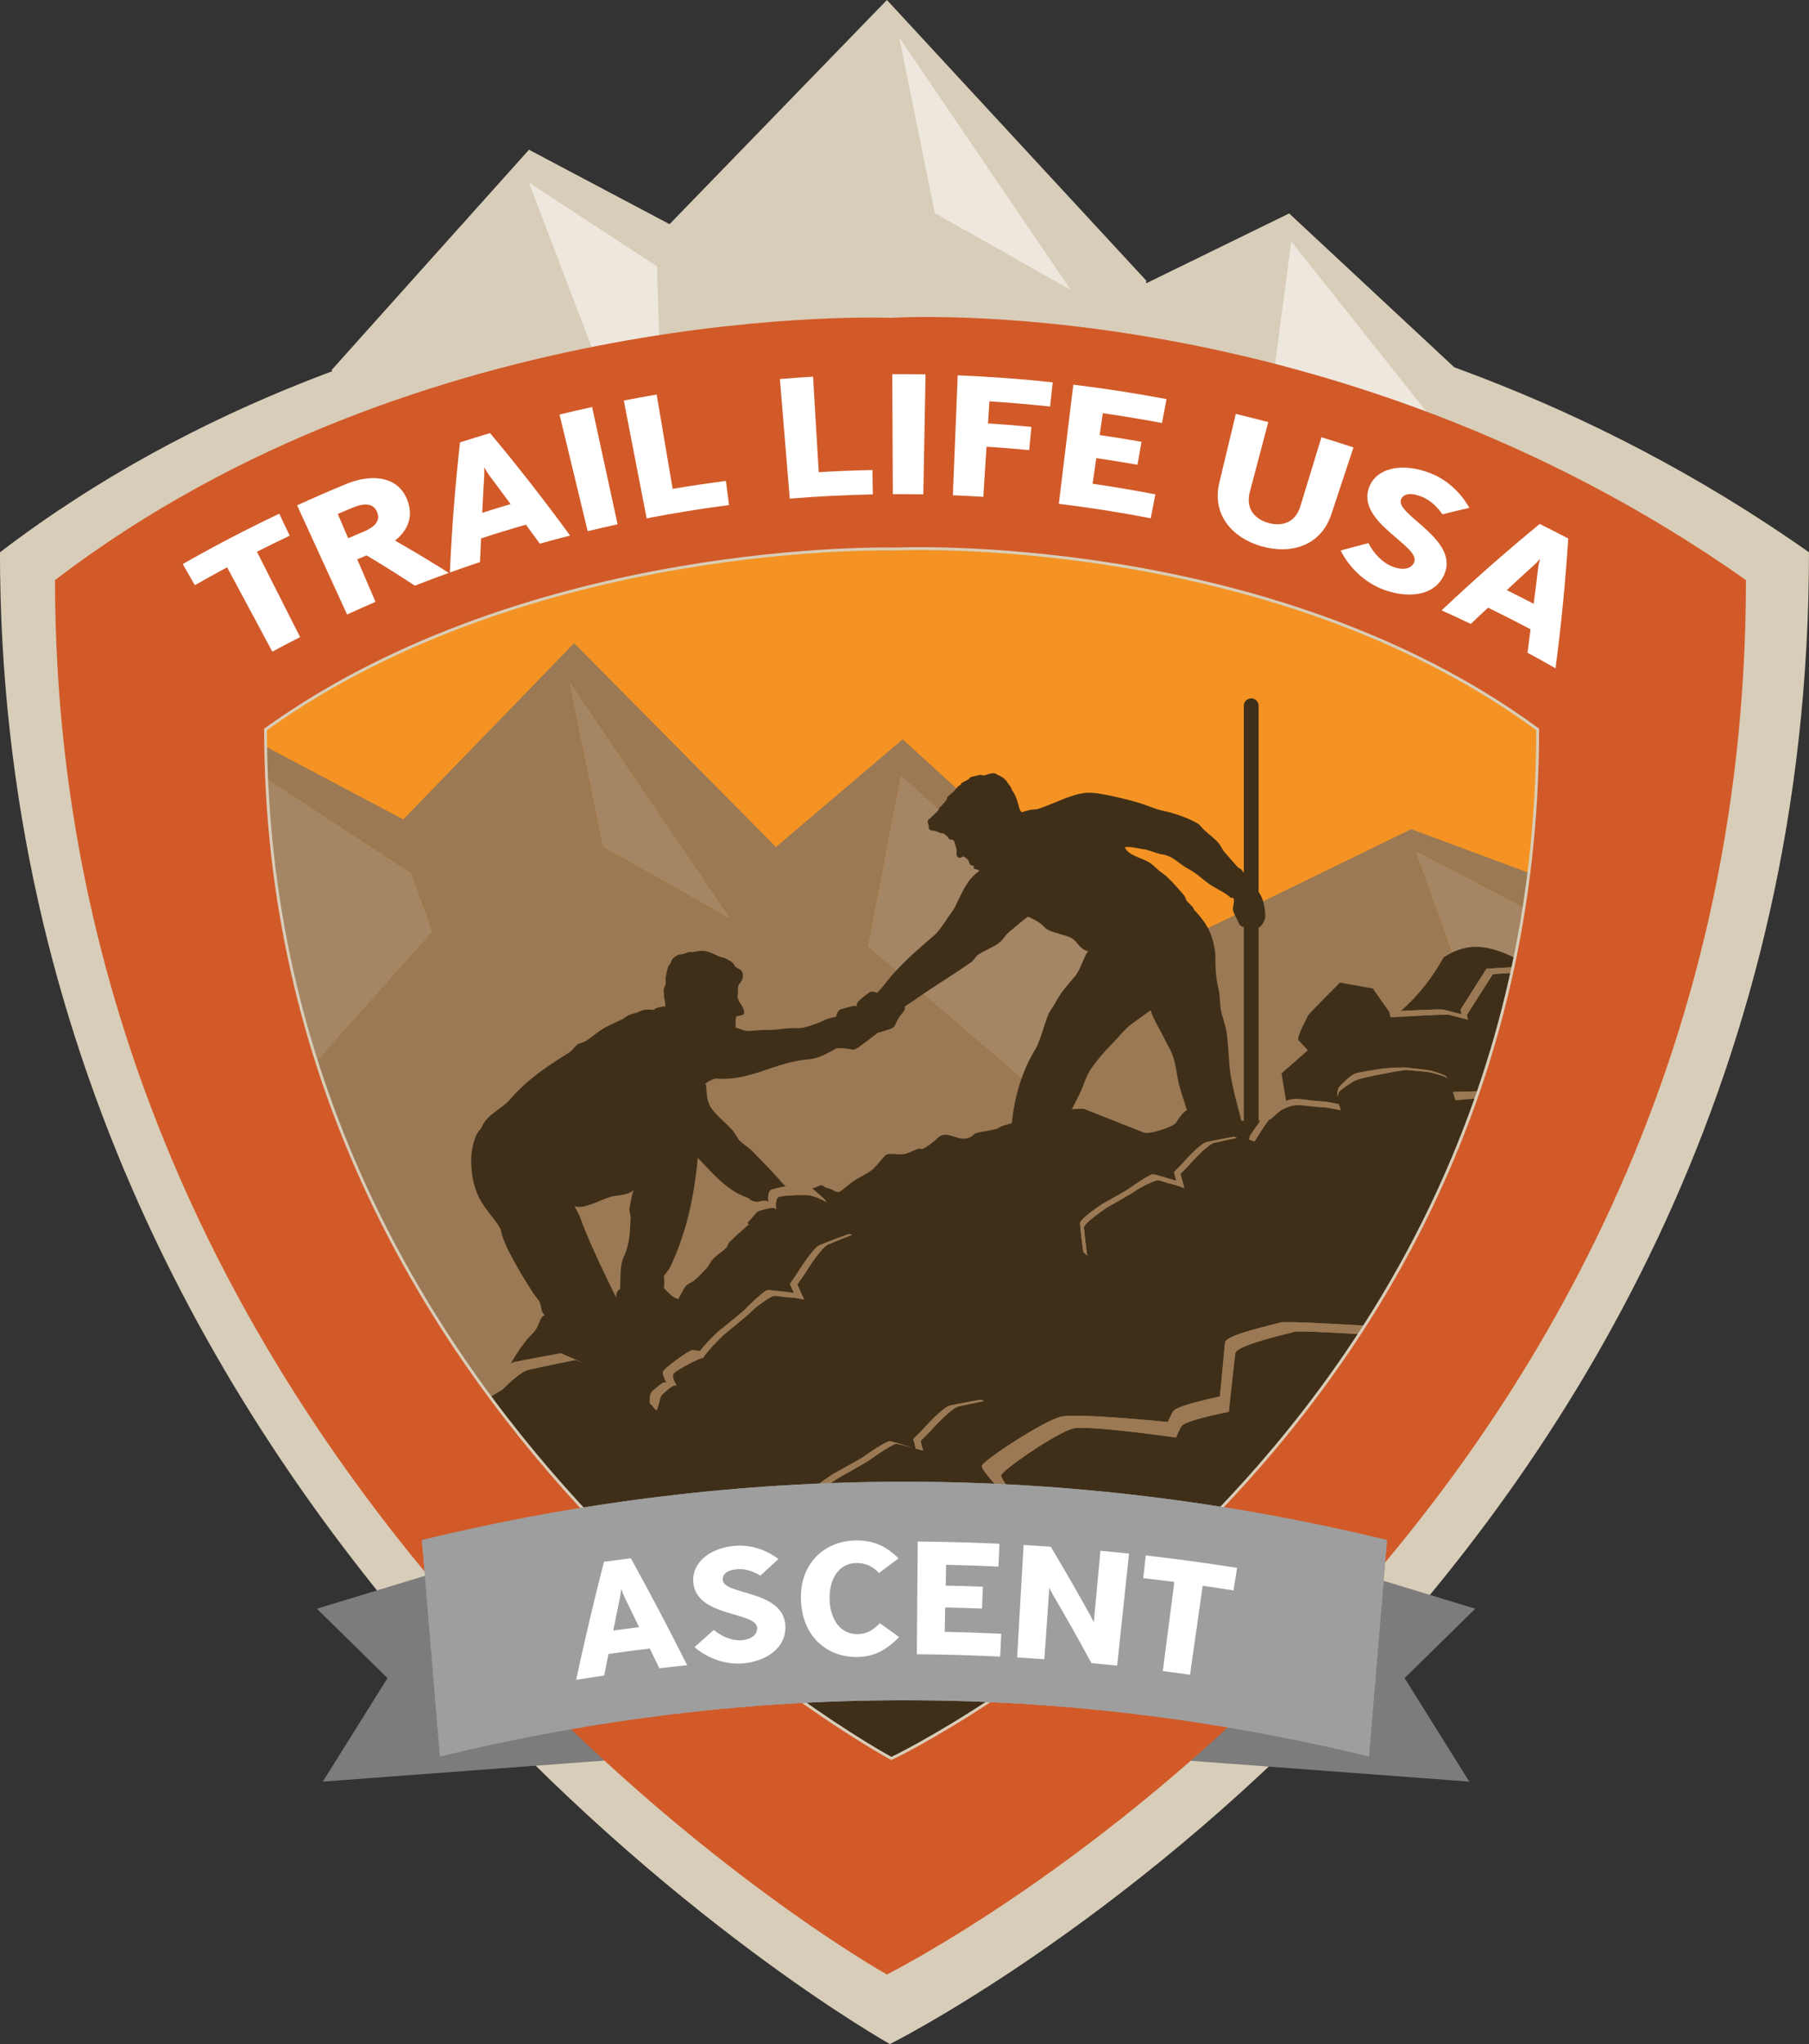 <?xml version="1.0" encoding="UTF-8" standalone="no"?>
<!-- Generator: Gravit.io -->
<svg xmlns="http://www.w3.org/2000/svg" xmlns:xlink="http://www.w3.org/1999/xlink" style="isolation:isolate" viewBox="0 0 222.519 251.365" width="222.519pt" height="251.365pt">
  <rect x="0" y="0" width="222.519" height="251.365" fill="#333333" stroke="none"/>
  <switch>
    <g>
      <g>
        <clipPath id="_clipPath_UGewAZtN693004fvw5bLx6s7NiFxoccC">
          <path d=" M 0 251.365 L 222.519 251.365 L 222.519 0 L 0 0 L 0 251.365 Z " fill="rgb(255,255,255)"></path>
        </clipPath>
        <g clip-path="url(#_clipPath_UGewAZtN693004fvw5bLx6s7NiFxoccC)">
          <path d=" M 109.462 251.366 C 109.462 251.366 -0.003 190.032 -0.003 67.918 C 48.556 30.815 110.039 33.424 110.039 33.424 C 110.039 33.424 168.002 29.484 222.516 67.918 C 222.516 195.093 109.462 251.366 109.462 251.366 Z " fill="rgb(216,205,184)"></path>
          <path d=" M 172.778 206.364 L 180.735 219.091 L 140.534 216.088 L 163.208 206.364 L 165.36 192.927 L 181.466 197.829 L 172.778 206.364 Z " fill="rgb(124,124,124)"></path>
          <path d=" M 47.666 206.364 L 39.709 219.091 L 79.909 216.088 L 57.236 206.364 L 55.084 192.927 L 38.977 197.829 L 47.666 206.364 Z " fill="rgb(124,124,124)"></path>
          <path d=" M 180.005 46.212 L 158.576 26.246 L 141.032 34.819 L 140.96 34.742 L 141.02 34.533 L 109.097 0.001 L 82.36 27.568 L 65.068 18.413 L 40.787 45.506 L 57.967 76.778 L 79.182 97.59 L 108.926 115.13 L 139.522 98.12 L 143.89 93.68 L 156.852 82.519 L 161.447 77.843 L 160.335 76.966 L 165.468 71.747 L 180.005 46.212 Z " fill="rgb(216,205,184)"></path>
          <path d=" M 114.989 26.209 L 110.608 4.601 L 131.711 35.655 L 114.989 26.209 Z " fill="rgb(237,231,221)"></path>
          <path d=" M 156.853 44.693 L 158.834 29.694 L 177.293 52.932 L 173.841 59.82 L 165.76 55.58 L 156.853 44.693 Z " fill="rgb(237,231,221)"></path>
          <path d=" M 65.056 22.439 L 80.816 32.762 L 81.119 42.695 L 74.399 46.943 L 65.056 22.439 Z " fill="rgb(237,231,221)"></path>
          <path d=" M 109.088 242.808 C 109.088 242.808 6.768 185.478 6.768 71.334 C 52.157 36.652 109.627 39.09 109.627 39.09 C 109.627 39.09 163.808 35.407 214.763 71.334 C 214.763 190.21 109.088 242.808 109.088 242.808 Z " fill="rgb(210,90,40)"></path>
          <path d=" M 109.651 216.246 C 109.651 216.246 32.665 174.985 32.665 89.695 C 65.246 66.295 110.054 67.514 110.054 67.514 C 110.054 67.514 155.926 65.307 189.145 89.695 C 189.145 178.519 109.651 216.246 109.651 216.246 Z " fill="rgb(244,147,35)"></path>
          <path d=" M 31.605 67.852 C 33.376 71.351 35.147 74.851 36.918 78.35 C 35.775 78.928 34.633 79.522 33.5 80.134 C 31.647 76.678 29.791 73.221 27.938 69.764 C 26.604 70.479 25.282 71.21 23.964 71.963 L 22.479 69.362 C 26.377 67.142 30.338 65.076 34.351 63.172 C 34.779 64.075 35.206 64.973 35.634 65.876 C 34.282 66.517 32.939 67.176 31.605 67.852 Z " fill="rgb(255,255,255)"></path>
          <path d=" M 43.421 62.41 C 42.792 62.671 42.171 62.936 41.547 63.202 C 41.97 64.198 42.398 65.191 42.826 66.188 C 43.438 65.922 44.054 65.666 44.67 65.409 C 46.3 64.729 46.775 63.937 46.39 62.975 C 46.026 62.055 45.089 61.717 43.421 62.41 Z  M 51.035 72.023 C 49.089 70.744 47.108 69.503 45.089 68.297 C 44.708 68.455 44.323 68.617 43.943 68.784 L 46.193 74.012 C 45.021 74.517 43.853 75.034 42.693 75.565 C 40.644 71.094 38.595 66.62 36.546 62.145 C 38.531 61.238 40.529 60.369 42.539 59.535 C 45.915 58.136 49.068 58.667 50.124 61.554 C 50.851 63.514 50.218 65.182 48.593 66.478 C 50.843 67.762 53.046 69.084 55.202 70.453 C 53.808 70.953 52.417 71.479 51.035 72.023 Z " fill="rgb(255,255,255)"></path>
          <path d=" M 60.184 58.465 C 59.914 58.105 59.559 57.463 59.559 57.463 C 59.559 57.463 59.593 58.182 59.555 58.657 C 59.465 60.129 59.384 61.596 59.316 63.063 C 60.475 62.695 61.638 62.336 62.806 61.994 C 61.942 60.809 61.069 59.637 60.184 58.465 Z  M 66.4 66.858 C 65.835 66.075 65.262 65.296 64.689 64.518 C 62.84 65.048 61.001 65.613 59.174 66.212 C 59.123 67.183 59.08 68.15 59.042 69.117 C 57.805 69.532 56.569 69.959 55.337 70.4 C 55.572 65.091 55.983 59.752 56.582 54.4 C 57.81 54.007 59.046 53.626 60.282 53.262 C 63.726 57.378 67.003 61.579 70.122 65.861 C 68.877 66.178 67.64 66.511 66.4 66.858 Z " fill="rgb(255,255,255)"></path>
          <path d=" M 72.289 65.32 C 71.134 60.538 69.979 55.755 68.824 50.976 C 70.159 50.651 71.494 50.347 72.833 50.057 C 73.876 54.861 74.92 59.669 75.968 64.478 C 74.736 64.743 73.513 65.025 72.289 65.32 Z " fill="rgb(255,255,255)"></path>
          <path d=" M 79.541 63.744 C 78.604 58.914 77.668 54.084 76.731 49.254 C 78.078 48.993 79.422 48.749 80.773 48.518 C 81.428 52.386 82.087 56.253 82.741 60.116 C 84.919 59.748 87.105 59.423 89.291 59.14 L 89.676 62.109 C 86.283 62.546 82.904 63.093 79.541 63.744 Z " fill="rgb(255,255,255)"></path>
          <path d=" M 97.146 61.319 C 96.74 56.417 96.337 51.514 95.931 46.612 C 97.291 46.5 98.652 46.402 100.012 46.321 L 100.71 58.064 C 102.908 57.935 105.112 57.845 107.31 57.803 C 107.332 58.804 107.353 59.801 107.37 60.797 C 103.961 60.866 100.551 61.037 97.146 61.319 Z " fill="rgb(255,255,255)"></path>
          <path d=" M 109.825 60.768 C 109.804 55.848 109.778 50.928 109.757 46.009 C 111.122 46.004 112.486 46.013 113.847 46.039 C 113.757 50.954 113.667 55.874 113.577 60.793 C 112.324 60.772 111.075 60.763 109.825 60.768 Z " fill="rgb(255,255,255)"></path>
          <path d=" M 121.704 49.355 C 121.644 50.258 121.588 51.165 121.533 52.072 C 123.312 52.183 125.092 52.324 126.872 52.495 C 126.782 53.445 126.692 54.395 126.598 55.349 C 124.848 55.182 123.098 55.045 121.349 54.934 L 120.955 61.098 C 119.706 61.017 118.457 60.953 117.208 60.902 C 117.409 55.986 117.61 51.071 117.806 46.155 C 121.708 46.314 125.605 46.6 129.49 47.015 L 129.169 49.993 C 126.683 49.728 124.194 49.514 121.704 49.355 Z " fill="rgb(255,255,255)"></path>
          <path d=" M 130.242 61.957 C 130.836 57.071 131.427 52.19 132.026 47.305 C 135.859 47.771 139.683 48.361 143.491 49.08 C 143.307 50.06 143.118 51.039 142.934 52.019 C 140.513 51.565 138.088 51.163 135.653 50.808 C 135.525 51.707 135.397 52.601 135.264 53.503 C 136.984 53.751 138.699 54.025 140.415 54.329 C 140.252 55.27 140.085 56.211 139.919 57.152 C 138.233 56.857 136.543 56.583 134.853 56.34 C 134.699 57.388 134.55 58.44 134.396 59.488 C 136.98 59.865 139.551 60.297 142.117 60.793 C 141.929 61.777 141.737 62.752 141.548 63.736 C 137.797 63.009 134.028 62.414 130.242 61.957 Z " fill="rgb(255,255,255)"></path>
          <path d=" M 163.74 63.312 C 162.452 67.106 158.824 68.214 155.184 67.183 C 151.573 66.152 149.066 63.295 149.977 59.389 C 150.657 56.561 151.333 53.729 152.014 50.901 C 153.344 51.222 154.679 51.556 156.005 51.907 C 155.248 54.777 154.491 57.644 153.733 60.51 C 153.199 62.55 154.337 63.83 156.009 64.304 C 157.678 64.779 159.32 64.296 159.945 62.281 C 160.809 59.445 161.677 56.608 162.546 53.772 C 163.864 54.174 165.177 54.593 166.486 55.025 C 165.57 57.789 164.655 60.548 163.74 63.312 Z " fill="rgb(255,255,255)"></path>
          <path d=" M 170.059 72.459 C 167.086 71.291 165.452 68.844 164.917 67.697 C 166.046 67.385 167.18 67.081 168.326 66.79 C 168.981 68.065 170.038 69.186 171.261 69.669 C 172.664 70.221 173.64 69.9 173.956 69.139 C 174.778 67.154 166.902 64.283 168.373 60.018 C 169.22 57.571 172.403 56.788 175.997 58.209 C 179.299 59.518 180.737 62.465 180.733 62.457 C 179.62 62.709 178.517 62.974 177.421 63.248 C 177.421 63.248 176.476 61.708 174.867 61.075 C 173.404 60.497 172.591 60.758 172.331 61.447 C 171.633 63.299 179.569 66.345 177.648 70.658 C 176.386 73.49 172.852 73.55 170.059 72.459 Z " fill="rgb(255,255,255)"></path>
          <path d=" M 189.195 69.881 C 189.251 69.436 189.435 68.726 189.435 68.726 C 189.435 68.726 188.96 69.265 188.601 69.577 C 187.505 70.566 186.419 71.567 185.345 72.572 C 186.449 73.12 187.552 73.68 188.652 74.253 C 188.844 72.799 189.028 71.34 189.195 69.881 Z  M 187.895 80.272 C 188.023 79.31 188.151 78.347 188.267 77.385 C 186.539 76.469 184.797 75.584 183.043 74.728 C 182.329 75.391 181.619 76.054 180.917 76.726 C 179.724 76.153 178.526 75.601 177.328 75.057 C 181.195 71.404 185.221 67.858 189.396 64.435 C 190.568 65.017 191.741 65.612 192.904 66.223 C 192.558 71.592 192.036 76.914 191.343 82.185 C 190.201 81.53 189.05 80.893 187.895 80.272 Z " fill="rgb(255,255,255)"></path>
        </g>
        <clipPath id="_clipPath_oDwJ1EOz1UsdUDqVxh8xA5Qwhth5Gx19">
          <path d=" M 110.051 67.515 C 110.051 67.515 65.248 66.296 32.667 89.696 L 32.667 89.696 C 32.667 174.986 109.653 216.243 109.653 216.243 L 109.653 216.243 C 109.653 216.243 189.146 178.52 189.146 89.696 L 189.146 89.696 C 161.019 69.051 123.826 67.464 113.08 67.464 L 113.08 67.464 C 111.133 67.464 110.051 67.515 110.051 67.515 Z " fill="rgb(255,255,255)"></path>
        </clipPath>
        <g clip-path="url(#_clipPath_oDwJ1EOz1UsdUDqVxh8xA5Qwhth5Gx19)">
          <path d=" M 189.914 69.582 L 159.493 30.413 L 157.5 45.814 L 166.445 56.992 L 189.914 69.582 Z " fill="rgb(255,255,255)"></path>
          <path d=" M 65.321 22.965 L 74.703 48.124 L 81.454 43.765 L 81.15 33.562 L 65.321 22.965 Z " fill="rgb(255,255,255)"></path>
        </g>
        <clipPath id="_clipPath_929Zroff5wKCpb20EUb1TSumvuczlPB3">
          <path d=" M 0 251.365 L 222.519 251.365 L 222.519 0 L 0 0 L 0 251.365 Z " fill="rgb(255,255,255)"></path>
        </clipPath>
        <g clip-path="url(#_clipPath_929Zroff5wKCpb20EUb1TSumvuczlPB3)">
          <path d=" M 127.489 134.101 L 106.797 116.373 L 110.822 95.42 L 137.307 119.291 L 127.489 134.101 Z  M 74.177 104.083 L 70.109 84.006 L 89.71 112.857 L 74.177 104.083 Z  M 174.166 104.712 L 187.445 111.638 C 187.668 110.217 187.873 108.784 188.053 107.334 L 173.584 101.965 L 140.683 117.995 L 111.032 90.915 L 95.447 104.16 L 70.618 79.095 L 49.604 100.767 L 32.698 91.818 C 32.715 93.157 32.754 94.483 32.813 95.801 L 50.584 107.441 L 53.112 114.568 L 38.935 130.491 C 53.356 175.807 88.748 202.84 103.272 212.354 L 126.27 206.091 C 144.071 193.492 171.36 168.783 183.257 129.879 L 174.166 104.712 Z " fill="rgb(154,121,84)"></path>
          <path d=" M 74.176 104.081 L 89.714 112.86 L 70.108 84.009 L 74.176 104.081 Z " fill="rgb(164,133,100)"></path>
          <path d=" M 106.795 116.376 L 127.488 134.104 L 137.306 119.293 L 110.821 95.418 L 106.795 116.376 Z " fill="rgb(164,133,100)"></path>
          <path d=" M 50.583 107.441 L 32.813 95.801 C 33.36 108.365 35.576 119.924 38.934 130.491 L 53.116 114.568 L 50.583 107.441 Z " fill="rgb(164,133,100)"></path>
          <path d=" M 183.255 129.88 C 185.017 124.113 186.442 118.034 187.447 111.634 L 174.168 104.712 L 183.255 129.88 Z " fill="rgb(164,133,100)"></path>
          <path d=" M 177.563 124.162 C 177.601 124.175 177.666 124.192 177.747 124.213 C 177.777 124.222 177.807 124.226 177.841 124.239 C 177.884 124.247 177.935 124.26 177.986 124.273 C 178.423 124.384 179.103 124.547 179.787 124.739 L 179.646 124.162 L 182.85 119.131 C 182.85 119.131 184.356 119.037 186.089 118.938 C 186.175 118.558 186.26 118.177 186.337 117.792 C 183.334 116.346 180.703 115.683 177.593 117.723 C 176.16 120.239 174.444 122.485 172.305 124.329 C 174.585 124.205 177.293 124.072 177.563 124.162 Z " fill="rgb(63,47,25)"></path>
          <path d=" M 116.141 174.234 C 116.141 174.234 116.141 174.234 116.137 174.234 C 116.068 174.294 116.008 174.358 115.94 174.426 C 115.85 174.512 115.76 174.597 115.67 174.687 C 115.576 174.786 115.487 174.871 115.401 174.965 C 115.32 175.047 115.238 175.128 115.166 175.205 C 115.08 175.299 115.007 175.372 114.93 175.453 C 114.871 175.521 114.811 175.586 114.755 175.641 C 114.687 175.718 114.639 175.77 114.588 175.825 C 114.545 175.877 114.515 175.911 114.486 175.941 C 114.481 175.945 114.477 175.954 114.473 175.958 C 114.447 175.983 114.409 176.031 114.409 176.031 L 113.425 177.01 L 113.241 177.198 L 113.322 177.528 L 113.544 178.383 C 113.296 178.324 112.975 178.238 112.642 178.144 L 112.342 176.955 L 113.48 175.817 C 113.48 175.817 113.519 175.774 113.544 175.748 C 113.544 175.744 113.553 175.735 113.553 175.735 C 113.583 175.701 113.617 175.663 113.664 175.611 C 113.711 175.556 113.754 175.513 113.814 175.444 C 113.869 175.385 113.934 175.32 113.998 175.248 C 114.071 175.171 114.135 175.102 114.216 175.017 C 114.289 174.94 114.37 174.858 114.451 174.773 C 114.537 174.687 114.618 174.602 114.708 174.512 C 114.798 174.422 114.883 174.341 114.977 174.251 C 115.037 174.187 115.102 174.127 115.166 174.067 C 115.166 174.067 115.166 174.067 115.17 174.067 C 115.803 173.468 116.475 172.925 116.89 172.835 C 117.886 172.621 120.659 172.12 120.659 172.12 L 121.044 172.292 C 120.132 172.476 118.609 172.788 117.912 172.95 C 117.48 173.053 116.796 173.618 116.141 174.234 Z  M 110.246 177.558 C 109.805 177.571 107.615 179.046 107.033 179.491 C 106.742 179.71 105.844 180.223 104.958 180.719 C 104.732 180.848 104.505 180.976 104.291 181.096 C 104.235 181.126 104.193 181.151 104.137 181.181 C 103.987 181.267 103.833 181.352 103.701 181.429 C 103.598 181.485 103.521 181.528 103.431 181.579 C 103.363 181.622 103.281 181.665 103.222 181.699 C 103.098 181.776 102.995 181.836 102.943 181.87 C 102.884 181.908 102.785 181.977 102.666 182.058 C 102.666 182.062 102.666 182.062 102.661 182.062 C 102.011 182.507 100.629 183.487 100.103 184.116 L 100.099 184.107 C 100.073 184.137 100.06 184.163 100.039 184.189 C 100.017 184.219 99.996 184.249 99.979 184.274 C 99.919 184.364 99.876 184.445 99.876 184.509 C 99.876 185.044 100.257 188.03 100.304 188.402 L 99.765 187.898 C 99.765 187.898 99.337 184.488 99.337 183.919 C 99.337 183.855 99.38 183.774 99.436 183.684 C 99.453 183.658 99.474 183.628 99.495 183.603 C 99.517 183.577 99.53 183.551 99.555 183.521 L 99.56 183.534 C 100.073 182.918 101.416 181.973 102.049 181.545 C 102.054 181.541 102.054 181.541 102.058 181.536 C 102.173 181.459 102.268 181.399 102.323 181.361 C 102.379 181.327 102.473 181.267 102.597 181.194 C 102.631 181.173 102.687 181.147 102.721 181.126 C 102.824 181.066 102.926 181.01 103.055 180.937 C 103.196 180.86 103.354 180.775 103.513 180.685 C 103.56 180.659 103.602 180.638 103.649 180.612 C 103.855 180.501 104.069 180.381 104.283 180.266 C 105.147 179.787 106.019 179.299 106.302 179.085 C 106.871 178.661 109.001 177.237 109.429 177.237 C 109.763 177.237 111.324 177.763 112.321 178.058 C 111.435 177.81 110.498 177.553 110.246 177.558 Z  M 99.153 156.386 C 99.115 156.45 99.085 156.497 99.059 156.536 C 99.059 156.536 99.055 156.544 99.055 156.544 C 99.034 156.579 99.003 156.63 99.003 156.63 L 98.221 157.751 L 98.071 157.96 L 98.909 159.796 C 98.879 159.796 98.832 159.787 98.802 159.787 C 98.165 159.629 97.421 159.543 96.719 159.518 C 96.005 159.411 95.35 159.321 95.158 159.359 C 94.734 159.445 92.933 160.732 92.441 161.263 C 92.197 161.524 91.41 162.183 90.631 162.824 C 90.443 162.978 90.251 163.137 90.071 163.282 C 90.011 163.329 89.96 163.372 89.904 163.419 C 89.78 163.526 89.648 163.629 89.536 163.723 C 89.446 163.795 89.382 163.851 89.31 163.915 C 89.245 163.962 89.177 164.022 89.126 164.065 C 89.014 164.163 88.929 164.236 88.882 164.279 C 88.835 164.326 88.753 164.403 88.655 164.501 C 88.651 164.506 88.647 164.51 88.642 164.514 L 88.642 164.514 C 88.086 165.062 86.918 166.251 86.512 166.953 L 86.508 166.944 C 86.495 166.961 86.49 166.97 86.486 166.983 C 86.388 167.004 86.302 167.021 86.234 167.038 C 86.037 167.09 85.481 167.346 84.878 167.659 C 84.839 167.671 84.809 167.676 84.809 167.676 L 84.771 167.714 C 83.958 168.138 83.081 168.651 82.871 168.912 C 82.687 169.126 82.794 169.566 83.008 170.007 L 83.008 170.007 C 83.012 170.016 83.021 170.024 83.025 170.033 C 83.068 170.123 83.119 170.212 83.175 170.298 C 83.192 170.328 83.209 170.362 83.226 170.392 C 83.098 170.375 82.987 170.366 82.935 170.375 C 82.649 170.426 82.007 170.987 81.494 171.449 C 81.323 171.603 81.237 171.821 81.186 172.048 C 81.186 172.048 81.186 172.048 81.186 172.048 C 81.087 172.505 80.801 173.417 80.797 173.425 C 80.809 173.429 80.814 173.438 80.826 173.442 C 80.818 173.438 80.805 173.434 80.797 173.429 L 80.797 173.425 C 80.476 173.327 80.416 172.938 79.945 172.612 C 79.945 172.612 79.941 172.582 79.937 172.544 C 79.932 172.531 79.932 172.527 79.932 172.51 C 79.928 172.467 79.919 172.411 79.915 172.343 C 79.915 172.326 79.915 172.313 79.915 172.296 C 79.907 172.125 79.911 171.911 79.954 171.697 C 79.954 171.684 79.954 171.676 79.958 171.663 C 79.958 171.663 79.962 171.663 79.962 171.663 C 80.009 171.44 80.095 171.218 80.266 171.064 C 80.779 170.602 81.421 170.041 81.708 169.99 C 81.759 169.981 81.87 169.99 82.003 170.007 C 81.981 169.977 81.964 169.943 81.943 169.913 C 81.892 169.823 81.84 169.738 81.797 169.652 C 81.789 169.639 81.785 169.631 81.776 169.622 C 81.78 169.622 81.78 169.622 81.785 169.622 C 81.567 169.181 81.46 168.745 81.639 168.527 C 82.024 168.061 84.557 166.191 85.027 166.067 C 85.237 166.012 85.626 166.063 86.093 166.157 C 86.593 165.472 87.496 164.566 87.958 164.116 L 87.971 164.108 C 88.069 164.009 88.146 163.937 88.193 163.894 C 88.236 163.847 88.317 163.778 88.428 163.684 C 88.492 163.633 88.578 163.56 88.659 163.496 C 88.719 163.449 88.766 163.41 88.831 163.355 C 89.138 163.107 89.515 162.803 89.896 162.495 C 90.657 161.883 91.423 161.25 91.662 160.998 C 92.142 160.484 93.964 158.735 94.379 158.662 C 94.743 158.598 96.693 158.902 97.656 158.991 L 97.16 157.883 L 98.067 156.583 C 98.067 156.583 98.097 156.536 98.114 156.502 C 98.118 156.502 98.122 156.493 98.122 156.493 C 98.144 156.455 98.174 156.407 98.221 156.339 C 98.255 156.283 98.28 156.236 98.328 156.168 C 98.37 156.095 98.422 156.018 98.473 155.933 C 98.529 155.851 98.58 155.774 98.64 155.68 C 98.7 155.59 98.764 155.496 98.828 155.402 C 98.897 155.299 98.961 155.205 99.034 155.103 C 99.102 155.004 99.175 154.906 99.247 154.803 C 99.299 154.735 99.346 154.662 99.401 154.594 L 99.401 154.594 C 99.919 153.901 100.475 153.255 100.864 153.096 C 101.793 152.716 104.398 151.753 104.398 151.753 L 104.804 151.851 C 103.949 152.189 102.524 152.758 101.874 153.032 C 101.476 153.208 100.907 153.875 100.377 154.585 L 100.372 154.585 C 100.321 154.658 100.27 154.726 100.218 154.799 C 100.141 154.906 100.069 155.009 99.996 155.111 C 99.923 155.218 99.859 155.312 99.791 155.411 C 99.722 155.513 99.658 155.607 99.594 155.702 C 99.53 155.8 99.478 155.881 99.423 155.967 C 99.367 156.048 99.32 156.125 99.273 156.198 C 99.222 156.275 99.192 156.326 99.153 156.386 Z  M 81.665 156.895 C 81.665 156.895 82.259 156.189 82.448 155.791 C 84.398 151.676 85.37 147.312 85.832 142.389 C 87.825 144.446 89.446 146.435 91.958 147.291 C 92.073 147.33 92.184 147.415 92.279 147.501 C 92.514 147.719 92.865 147.77 93.22 147.804 C 93.665 147.693 94.084 147.616 94.268 147.668 C 94.315 147.68 94.409 147.736 94.52 147.809 C 94.516 147.775 94.516 147.736 94.512 147.702 C 94.503 147.599 94.495 147.496 94.495 147.398 C 94.495 147.385 94.49 147.377 94.49 147.364 C 94.495 147.364 94.495 147.364 94.495 147.368 C 94.495 146.876 94.593 146.435 94.85 146.32 C 95.093 146.209 95.851 146.033 96.655 145.884 C 96.479 145.738 96.313 145.597 96.227 145.49 C 95.076 144.108 93.793 142.872 92.424 141.452 C 92.184 141.204 91.248 140.558 91.008 140.305 C 90.738 140.019 90.336 139.24 90.067 138.949 C 89.156 137.961 88.398 137.443 87.577 136.378 C 86.674 135.21 87.051 133.743 86.764 133.259 C 86.952 133.11 87.705 132.609 88.142 132.639 C 92.45 132.956 95.294 130.564 99.598 130.256 C 100.582 130.188 101.883 129.508 102.849 128.921 C 103.042 128.921 103.363 128.883 103.534 128.892 C 104.073 128.909 104.68 129.046 104.856 129.08 C 105.189 129.148 105.758 128.682 105.938 128.545 C 106.118 128.408 107.718 127.21 107.718 127.21 L 107.979 127.005 C 108.436 126.868 108.877 126.735 108.98 126.705 C 109.194 126.641 109.904 126.462 110.049 126.149 C 110.126 125.991 110.374 125.418 110.682 124.973 C 110.785 124.819 111.055 124.537 111.153 124.387 C 111.303 124.16 111.345 123.963 111.286 123.779 C 112.021 123.279 112.774 122.791 113.502 122.282 C 115.273 121.046 117.433 119.771 119.593 118.222 C 119.726 118.132 120.094 117.559 120.222 117.465 C 120.898 116.986 122.092 116.507 122.682 116.096 C 123.401 115.596 123.495 115.168 124.115 114.624 C 125.099 113.76 126.434 112.721 126.434 112.721 C 126.434 112.721 127.08 112.956 127.88 113.491 C 128.5 113.906 128.385 114.111 129.078 114.423 C 129.908 114.804 130.844 114.911 131.674 115.296 C 132.616 115.737 132.646 116.678 133.865 116.982 C 133.488 117.221 132.945 119.189 132.243 120.045 C 131.503 120.947 130.596 121.863 129.916 123.133 C 129.411 124.079 129.167 124.164 128.808 125.118 C 128.385 126.239 127.854 128.211 127.392 128.964 C 125.719 131.681 124.783 134.876 124.462 138.115 C 124.085 138.226 123.7 138.337 123.272 138.474 C 123.131 138.521 122.729 138.786 122.588 138.829 C 122.276 138.923 122.036 138.915 121.711 139.013 C 121.262 139.142 120.453 139.193 120.038 139.355 C 119.837 139.428 119.521 139.783 119.328 139.865 C 117.707 140.575 116.509 138.667 115.191 140.078 C 114.888 140.408 113.976 141.049 113.626 141.221 C 113.211 141.43 113.343 141.144 112.847 141.306 C 112.299 141.49 111.653 141.888 111.076 141.944 C 110.635 141.986 110.118 141.905 109.694 141.905 C 108.958 141.905 109.014 141.948 108.389 142.662 C 107.953 143.163 107.607 143.629 107.085 144.006 C 106.486 144.438 105.699 144.767 105.044 145.203 C 104.513 145.558 103.949 146.093 103.436 146.461 C 103.08 146.718 102.725 146.517 102.375 146.307 C 102.173 146.192 101.806 146.136 101.566 146.033 C 101.365 145.948 101.297 145.807 101.138 145.777 C 100.813 145.721 100.531 145.939 100.248 146.046 C 100.133 146.089 100.017 146.123 99.898 146.157 C 100.36 146.517 100.873 146.975 101.335 147.398 C 101.468 147.518 101.562 147.663 101.639 147.822 C 100.873 147.347 99.996 147.077 99.628 147 C 99.427 146.962 98.82 146.949 98.135 146.962 C 98.097 146.953 98.071 146.949 98.071 146.949 L 98.02 146.966 C 97.1 146.992 96.086 147.064 95.782 147.206 C 95.526 147.321 95.427 147.762 95.427 148.249 C 95.427 148.249 95.427 148.249 95.427 148.249 C 95.427 148.262 95.427 148.271 95.427 148.279 C 95.431 148.382 95.436 148.485 95.444 148.587 C 95.453 148.622 95.453 148.656 95.457 148.694 C 95.346 148.622 95.252 148.566 95.2 148.553 C 95.042 148.506 94.704 148.562 94.323 148.647 C 94.033 148.716 93.72 148.801 93.434 148.882 C 93.211 148.947 93.036 149.105 92.894 149.285 C 92.894 149.285 92.894 149.285 92.894 149.285 C 92.604 149.653 91.936 150.354 91.936 150.354 C 91.979 150.431 92.043 150.504 92.116 150.572 C 91.457 151.15 90.49 151.98 89.742 152.741 C 89.442 153.045 89.609 153.178 89.301 153.477 C 88.762 153.999 88.249 154.268 87.71 154.833 C 87.41 155.145 87.141 155.744 86.854 156.04 C 86.332 156.579 85.746 157.203 85.288 157.545 C 84.933 157.811 84.694 157.798 84.407 158.106 C 83.992 158.555 83.688 159.364 83.436 159.753 C 82.623 159.547 82.148 158.842 81.665 158.431 C 81.755 157.811 81.665 156.895 81.665 156.895 Z  M 134.297 131.291 C 135.058 130.231 135.918 129.221 136.885 128.267 C 137.428 127.732 138.348 126.569 138.968 126.102 C 139.832 125.448 141.527 124.246 141.527 124.246 C 141.839 125.285 142.84 126.889 143.251 127.779 C 143.49 128.305 143.935 128.986 144.149 129.529 C 144.474 130.342 144.658 131.326 144.799 132.237 C 145.03 133.704 145.552 135.086 145.997 136.515 C 145.548 136.784 145.141 137.276 144.658 138.063 C 144.307 138.628 141.124 139.599 140.641 139.257 L 133.317 136.357 C 132.825 136.352 132.337 136.378 131.846 136.408 C 132.145 135.809 132.449 135.21 132.748 134.615 C 133.313 133.507 133.565 132.31 134.297 131.291 Z  M 140.842 104.46 C 141.133 104.494 142.57 105.012 142.707 105.025 C 144.384 105.234 144.898 106.184 146.232 106.886 C 147.178 107.382 147.973 108.173 148.795 108.751 C 149.424 109.191 150.797 109.816 151.306 110.338 C 151.52 110.556 151.605 110.222 151.742 110.53 C 151.922 110.933 151.541 111.574 151.687 112.028 C 151.841 112.507 152.14 112.939 152.324 113.41 C 152.487 113.824 152.726 113.966 153 114 L 153 137.845 C 152.897 137.837 152.79 137.828 152.688 137.815 C 152.328 136.271 151.695 134.252 151.357 132.07 C 151.096 130.355 151.135 128.524 150.853 126.821 C 150.728 126.055 150.348 125.041 150.207 124.344 C 150.053 123.587 150.074 122.842 149.997 122.235 C 149.924 121.619 149.745 121.14 149.668 120.524 C 149.411 118.582 149.565 117.803 149.445 116.905 C 149.073 114.479 148.204 113.294 146.895 111.891 C 146.78 111.771 146.827 111.647 146.707 111.527 C 146.489 111.3 146.254 111.065 146.006 110.821 C 145.903 110.723 145.779 110.257 145.668 110.124 C 144.851 109.179 143.755 107.874 142.848 107.279 C 142.463 107.031 141.83 106.308 141.244 105.979 C 140.808 105.735 140.016 105.461 139.606 105.264 C 138.908 104.931 138.647 104.682 138.327 104.203 C 138.96 104.032 139.837 104.336 140.842 104.46 Z  M 149.351 140.536 C 148.966 140.63 148.359 141.139 147.777 141.691 L 147.777 141.691 C 147.717 141.747 147.661 141.802 147.601 141.862 C 147.516 141.939 147.439 142.021 147.357 142.098 C 147.276 142.183 147.203 142.26 147.126 142.337 C 147.049 142.418 146.981 142.491 146.908 142.564 C 146.836 142.641 146.78 142.705 146.716 142.774 C 146.656 142.842 146.596 142.902 146.545 142.958 C 146.489 143.022 146.455 143.06 146.412 143.107 C 146.369 143.159 146.335 143.193 146.309 143.227 C 146.305 143.227 146.301 143.231 146.301 143.236 C 146.275 143.261 146.241 143.3 146.241 143.3 L 145.206 144.348 L 145.287 144.643 L 145.672 146.106 C 145.646 146.102 145.608 146.089 145.578 146.085 C 145.035 145.845 144.384 145.653 143.764 145.524 C 143.144 145.319 142.575 145.139 142.395 145.144 C 142.006 145.156 140.205 146.029 139.687 146.427 C 139.426 146.624 138.622 147.09 137.83 147.539 C 137.715 147.608 137.599 147.672 137.48 147.74 C 137.291 147.847 137.107 147.95 136.936 148.048 C 136.868 148.087 136.791 148.134 136.722 148.172 C 136.603 148.241 136.504 148.296 136.41 148.352 C 136.376 148.369 136.333 148.399 136.303 148.416 C 136.188 148.48 136.102 148.536 136.051 148.57 C 135.999 148.604 135.918 148.66 135.807 148.737 C 135.807 148.741 135.807 148.741 135.803 148.741 C 135.225 149.143 134.002 150.025 133.531 150.585 L 133.527 150.581 C 133.505 150.606 133.497 150.628 133.475 150.654 C 133.454 150.675 133.437 150.705 133.42 150.726 C 133.368 150.808 133.33 150.88 133.33 150.94 C 133.334 151.415 133.689 154.072 133.736 154.41 L 133.249 153.96 C 133.249 153.96 132.851 150.919 132.851 150.414 C 132.847 150.358 132.885 150.286 132.936 150.204 C 132.954 150.183 132.971 150.157 132.992 150.132 C 133.009 150.106 133.018 150.085 133.039 150.059 L 133.043 150.067 C 133.501 149.516 134.69 148.669 135.255 148.284 C 135.259 148.279 135.259 148.279 135.259 148.279 C 135.366 148.207 135.448 148.151 135.499 148.117 C 135.546 148.087 135.627 148.035 135.743 147.971 C 135.803 147.933 135.888 147.886 135.965 147.843 C 136.025 147.809 136.076 147.779 136.149 147.74 C 136.461 147.561 136.846 147.347 137.236 147.129 C 138.001 146.701 138.78 146.26 139.032 146.068 C 139.537 145.687 141.432 144.408 141.809 144.403 C 142.143 144.403 143.837 144.972 144.679 145.199 L 144.483 144.433 L 144.406 144.134 L 144.564 143.976 L 145.415 143.116 C 145.415 143.116 145.445 143.077 145.471 143.052 L 145.475 143.047 C 145.505 143.017 145.539 142.975 145.591 142.915 C 145.629 142.872 145.659 142.838 145.706 142.786 C 145.762 142.726 145.817 142.662 145.886 142.594 C 145.941 142.53 145.997 142.474 146.061 142.401 C 146.13 142.329 146.202 142.256 146.279 142.175 C 146.352 142.098 146.421 142.025 146.502 141.948 C 146.579 141.867 146.66 141.79 146.741 141.708 C 146.797 141.653 146.848 141.597 146.904 141.546 L 146.908 141.546 C 147.473 141.011 148.068 140.519 148.44 140.438 C 149.325 140.241 151.794 139.783 151.794 139.783 L 152.14 139.933 C 151.327 140.104 149.971 140.391 149.351 140.536 Z  M 77.571 149.841 C 77.481 151.406 77.511 152.887 76.728 154.547 C 76.232 155.599 76.343 157.229 76.279 158.478 C 76.275 158.585 76.112 158.576 76.009 158.722 C 75.693 159.167 75.83 159.633 75.83 159.633 C 75.83 159.633 72.42 152.844 71.415 149.845 C 71.252 149.362 70.675 148.356 70.675 148.356 C 70.675 148.356 71.265 148.497 71.826 148.356 C 72.51 148.189 72.959 148.023 73.383 147.847 C 73.883 147.638 74.354 147.419 75.145 147.171 C 75.744 146.983 77.451 147.009 78.08 146.226 C 77.716 146.577 77.588 147.809 77.481 148.356 C 77.318 148.865 77.597 149.357 77.571 149.841 Z  M 164.709 134.282 C 164.628 134.397 164.581 134.615 164.546 134.817 L 164.486 134.65 C 164.486 134.65 164.533 133.927 164.717 133.683 C 164.901 133.435 166.086 132.28 166.604 132.061 C 167.122 131.848 168.653 131.642 169.693 131.467 C 170.737 131.291 172.893 131.227 173.102 131.296 C 173.316 131.36 175.481 131.501 176.123 131.698 C 176.606 131.852 177.282 132.023 177.675 132.241 C 177.68 132.241 177.68 132.237 177.68 132.237 C 177.804 132.305 177.898 132.378 177.949 132.451 C 177.979 132.489 178.009 132.562 178.039 132.622 C 177.983 132.571 177.932 132.519 177.851 132.476 C 177.851 132.476 177.847 132.476 177.847 132.476 C 177.44 132.254 176.734 132.087 176.229 131.937 C 175.566 131.741 173.342 131.642 173.124 131.578 C 172.901 131.514 170.467 131.976 169.41 132.186 C 168.362 132.399 167.199 132.648 166.685 132.883 C 166.172 133.122 164.889 134.021 164.709 134.282 Z  M 167.199 164.065 C 163.545 163.843 159.588 163.642 159.178 163.778 C 159.113 163.804 159.006 163.834 158.882 163.864 C 158.827 163.881 158.771 163.894 158.711 163.911 C 158.643 163.928 158.566 163.95 158.489 163.967 C 157.265 164.279 154.848 164.865 153.312 165.49 C 153.3 165.498 153.283 165.502 153.27 165.507 L 153.27 165.507 C 152.517 165.819 151.982 166.136 151.939 166.431 C 151.939 166.456 151.931 166.512 151.926 166.546 L 151.926 166.546 C 151.824 167.38 151.447 170.854 151.152 173.618 C 148.615 174.127 145.92 174.786 145.42 175.295 C 145.351 175.367 145.27 175.491 145.18 175.65 C 145.159 175.693 145.133 175.748 145.103 175.799 C 145.035 175.932 144.962 176.082 144.889 176.253 C 144.859 176.313 144.833 176.373 144.803 176.437 C 144.761 176.544 144.714 176.655 144.667 176.775 C 142.87 176.522 133.822 175.282 132.055 175.658 C 131.071 175.868 128.855 177.16 126.883 178.477 C 126.827 178.516 126.772 178.55 126.716 178.589 C 126.524 178.721 126.327 178.854 126.139 178.982 C 126.032 179.055 125.929 179.128 125.826 179.201 C 125.694 179.295 125.565 179.384 125.437 179.474 C 125.322 179.56 125.21 179.641 125.099 179.722 C 124.997 179.799 124.898 179.872 124.8 179.941 C 124.688 180.026 124.582 180.107 124.475 180.189 C 124.389 180.253 124.312 180.317 124.231 180.381 C 124.141 180.454 124.047 180.527 123.965 180.595 C 123.889 180.659 123.82 180.715 123.752 180.775 C 123.687 180.83 123.619 180.89 123.559 180.942 C 123.491 181.006 123.439 181.057 123.388 181.113 C 123.354 181.147 123.311 181.185 123.285 181.215 C 123.213 181.297 123.17 181.361 123.153 181.408 C 123.007 181.9 125.878 185.446 127.734 187.495 C 127.627 187.478 127.55 187.466 127.508 187.448 C 126.81 187.217 120.534 180.946 120.77 180.249 C 120.783 180.202 120.838 180.133 120.915 180.052 C 120.941 180.026 120.979 179.988 121.009 179.958 C 121.074 179.898 121.142 179.834 121.228 179.757 C 121.279 179.714 121.339 179.667 121.394 179.62 C 121.489 179.547 121.583 179.47 121.69 179.384 C 121.762 179.329 121.839 179.273 121.916 179.213 C 122.032 179.128 122.152 179.038 122.284 178.944 C 122.37 178.88 122.455 178.815 122.549 178.751 C 122.691 178.653 122.836 178.546 122.99 178.443 C 123.08 178.379 123.17 178.315 123.264 178.251 C 123.439 178.131 123.628 178.007 123.816 177.883 C 123.897 177.827 123.974 177.776 124.055 177.72 C 124.303 177.558 124.556 177.391 124.817 177.228 C 124.842 177.211 124.864 177.194 124.894 177.177 C 127.058 175.799 129.471 174.443 130.528 174.208 C 132.414 173.789 141.826 174.687 143.666 174.871 C 143.708 174.764 143.751 174.666 143.794 174.567 C 143.824 174.495 143.854 174.431 143.884 174.362 C 143.956 174.204 144.025 174.067 144.089 173.943 C 144.115 173.892 144.145 173.836 144.17 173.793 C 144.256 173.643 144.333 173.519 144.406 173.447 C 144.898 172.955 147.563 172.262 150.057 171.723 C 150.292 169.164 150.596 165.952 150.677 165.19 L 150.677 165.19 C 150.681 165.156 150.686 165.109 150.69 165.083 C 150.784 164.262 155.161 163.231 156.897 162.799 C 156.966 162.782 157.034 162.76 157.094 162.747 C 157.15 162.735 157.201 162.722 157.248 162.709 C 157.368 162.675 157.471 162.649 157.53 162.628 C 158.04 162.461 164.204 162.803 167.87 163.021 C 173.166 154.748 177.898 145.452 181.547 135.082 C 180.717 135.142 179.776 135.236 179.049 135.287 C 178.997 135.146 178.946 135.005 178.903 134.868 C 178.852 134.692 178.796 134.491 178.732 134.282 C 179.618 134.265 180.798 134.218 181.71 134.205 C 181.752 134.205 181.808 134.209 181.859 134.209 C 183.455 129.567 184.824 124.712 185.94 119.643 C 184.636 119.72 183.635 119.784 183.635 119.784 L 180.43 124.815 L 180.572 125.392 C 179.879 125.2 179.19 125.029 178.753 124.922 C 178.711 124.913 178.664 124.9 178.625 124.892 C 178.595 124.883 178.561 124.874 178.531 124.866 C 178.454 124.845 178.386 124.827 178.347 124.815 C 178.326 124.806 178.287 124.802 178.232 124.797 C 178.227 124.797 178.214 124.797 178.202 124.797 C 178.193 124.793 178.185 124.793 178.176 124.793 C 178.129 124.793 178.086 124.789 178.03 124.789 L 177.988 124.789 C 177.966 124.789 177.949 124.785 177.928 124.785 C 177.872 124.785 177.817 124.785 177.752 124.785 C 177.727 124.785 177.693 124.785 177.663 124.785 C 177.645 124.785 177.624 124.785 177.607 124.789 C 177.539 124.789 177.47 124.789 177.397 124.789 C 177.342 124.789 177.282 124.793 177.222 124.793 C 177.145 124.797 177.072 124.797 176.995 124.802 C 176.918 124.802 176.841 124.806 176.764 124.806 C 176.687 124.81 176.61 124.815 176.533 124.815 C 176.456 124.819 176.384 124.823 176.307 124.823 C 176.212 124.827 176.114 124.832 176.016 124.836 C 175.986 124.836 175.951 124.84 175.922 124.84 C 175.887 124.84 175.853 124.845 175.819 124.845 C 175.708 124.849 175.596 124.853 175.481 124.862 C 175.404 124.862 175.327 124.866 175.25 124.87 C 175.134 124.874 175.023 124.883 174.912 124.887 L 174.792 124.896 C 174.754 124.896 174.711 124.896 174.668 124.9 C 174.565 124.904 174.463 124.909 174.351 124.917 C 174.274 124.922 174.193 124.926 174.112 124.93 C 174.009 124.934 173.902 124.939 173.795 124.943 C 173.693 124.952 173.59 124.956 173.492 124.964 C 173.423 124.964 173.355 124.969 173.29 124.973 L 173.132 124.981 C 173.064 124.986 173 124.99 172.931 124.994 C 172.871 124.994 172.807 124.999 172.747 125.003 C 172.64 125.007 172.529 125.016 172.422 125.02 C 172.345 125.024 172.264 125.029 172.187 125.037 C 172.076 125.041 171.964 125.05 171.862 125.054 C 171.84 125.054 171.823 125.058 171.802 125.058 C 171.669 125.067 171.541 125.076 171.417 125.08 C 171.408 125.08 171.4 125.084 171.391 125.084 C 171.267 125.088 171.143 125.097 171.032 125.106 L 170.886 124.438 L 168.854 121.55 L 164.824 120.836 C 164.824 120.836 161.009 124.626 160.876 124.934 C 160.859 124.973 160.825 125.046 160.782 125.135 C 160.777 125.144 160.769 125.157 160.765 125.17 C 160.653 125.388 160.478 125.722 160.303 126.085 C 160.273 126.149 160.243 126.209 160.213 126.273 C 160.179 126.355 160.14 126.432 160.106 126.509 C 160.067 126.586 160.037 126.658 160.003 126.735 C 159.965 126.83 159.926 126.919 159.892 127.013 C 159.862 127.091 159.828 127.172 159.806 127.244 L 159.806 127.244 C 159.695 127.565 159.644 127.822 159.729 127.916 C 159.734 127.92 159.755 127.942 159.759 127.95 L 159.759 127.95 C 159.909 128.113 160.363 128.601 160.876 129.152 L 157.637 132.002 L 158.198 135.373 C 158.442 135.287 158.686 135.223 158.912 135.184 C 159.836 135.043 161.154 135.368 162.463 135.437 C 163.46 135.488 164.178 135.702 164.666 135.779 L 164.931 136.502 C 164.461 136.485 163.657 136.194 162.51 136.147 C 161.227 136.1 159.935 135.783 159.041 135.95 C 158.574 136.031 158.048 136.267 157.573 136.532 L 156.273 137.657 C 156.213 137.67 156.161 137.67 156.106 137.678 C 155.498 138.449 154.604 139.894 154.309 140.382 L 153.65 140.125 C 153.689 139.89 153.744 139.685 153.817 139.574 C 153.83 139.552 153.851 139.522 153.873 139.488 C 154.065 139.206 154.549 138.5 155.049 137.82 C 154.972 137.828 154.895 137.85 154.818 137.854 L 154.818 114.051 C 155.088 114.051 155.67 113.226 155.635 112.588 C 155.588 111.549 155.447 110.556 154.818 109.688 L 154.818 86.792 C 154.818 86.287 154.412 85.881 153.911 85.881 C 153.407 85.881 153 86.287 153 86.792 L 153 107.339 C 152.897 107.206 152.808 107.061 152.701 106.937 C 152.585 106.8 152.376 106.774 152.256 106.642 C 151.725 106.064 151.144 105.388 150.566 104.717 C 150.309 104.417 150.142 103.964 149.894 103.677 C 149.39 103.091 148.654 102.561 148.222 102.158 C 147.781 101.756 147.644 101.478 147.4 101.32 C 146.51 100.747 144.662 100.024 142.883 99.664 C 142.361 99.557 141.056 99.036 140.286 98.792 C 138.746 98.3 136.799 97.88 135.871 97.709 C 134.476 97.453 133.668 97.341 132.231 97.765 C 130.708 98.214 129.026 99.057 127.64 99.489 L 127.623 99.506 C 127.05 99.545 126.468 99.592 125.925 99.818 C 125.694 99.913 125.621 99.887 125.501 99.664 C 125.42 99.515 125.373 99.344 125.326 99.177 C 125.146 98.492 124.958 97.812 124.522 97.23 C 124.504 97.209 124.479 97.187 124.475 97.162 C 124.393 96.73 124.038 96.46 123.833 96.105 C 123.636 95.767 123.298 95.587 122.973 95.399 C 122.887 95.352 122.772 95.344 122.699 95.284 C 122.34 94.976 121.968 95.087 121.578 95.202 C 121.3 95.288 121.022 95.438 120.719 95.301 C 120.68 95.284 120.629 95.279 120.586 95.288 C 120.257 95.361 119.919 95.429 119.589 95.51 C 119.439 95.549 119.285 95.596 119.2 95.763 C 119.174 95.818 119.093 95.853 119.033 95.887 C 118.798 96.015 118.558 96.135 118.323 96.268 C 118.276 96.293 118.246 96.349 118.212 96.396 C 118.182 96.443 118.169 96.529 118.126 96.541 C 117.788 96.661 117.656 96.995 117.424 97.217 C 117.121 97.504 116.804 97.769 116.505 98.035 C 116.509 98.535 115.799 98.98 115.786 99.142 C 115.636 99.19 115.444 99.433 115.499 99.532 C 115.38 99.724 114.558 100.499 114.173 100.849 C 114.041 101.029 114.135 101.183 114.182 101.337 C 114.207 101.431 114.254 101.525 114.246 101.615 C 114.233 101.88 114.31 102.064 114.541 102.103 C 114.939 102.176 115.333 102.244 115.696 102.449 C 115.76 102.488 115.863 102.466 115.949 102.462 C 116.077 102.458 116.565 102.847 116.663 103.053 C 116.727 103.185 116.817 103.262 116.967 103.254 C 117.258 103.236 117.382 103.408 117.442 103.66 C 117.476 103.814 117.519 103.968 117.566 104.122 C 117.647 104.387 117.707 104.653 117.664 104.931 C 117.643 105.08 117.664 105.217 117.762 105.341 C 117.882 105.482 118.01 105.525 118.186 105.465 C 118.293 105.427 118.395 105.367 118.511 105.311 C 118.695 105.388 119.123 105.722 119.166 105.91 C 119.221 106.163 119.315 106.368 119.529 106.428 C 119.807 106.509 119.786 106.338 119.764 106.667 C 119.756 106.813 119.88 106.907 120.03 106.894 C 120.149 106.881 120.312 106.975 120.475 107.087 C 119.991 107.433 119.452 107.929 119.033 108.558 C 118.173 109.833 117.591 111.416 117.343 111.763 C 116.646 112.721 115.623 114.411 114.986 114.962 C 112.813 116.836 110.618 118.689 108.864 120.977 C 108.556 121.375 108.235 121.739 107.906 122.085 C 107.739 122.021 107.179 121.837 106.913 122.051 C 106.601 122.295 105.733 122.924 105.527 123.215 C 105.438 123.339 105.382 123.54 105.335 123.732 C 105.279 123.719 105.224 123.698 105.172 123.698 C 104.817 123.694 103.795 124.019 103.414 124.122 C 103.029 124.224 102.832 125.011 102.832 125.011 C 102.832 125.011 102.837 125.037 102.841 125.05 C 102.366 125.11 101.895 125.255 101.421 125.443 C 101.421 125.443 101.408 125.456 101.16 125.568 C 100.462 125.871 98.879 126.509 98.054 126.445 C 96.895 126.355 95.667 126.68 94.447 126.654 C 93.69 126.637 92.826 126.744 92.018 126.787 C 91.534 126.812 90.944 126.449 90.456 126.367 C 90.567 125.884 90.341 124.994 90.726 124.939 C 91.064 124.887 91.406 124.87 91.496 124.678 C 91.641 124.361 91.372 123.805 91.072 123.416 C 90.858 123.133 90.666 122.659 90.734 122.355 C 90.845 121.863 90.674 121.482 90.88 121.063 C 91.363 120.614 91.513 119.929 91.277 119.484 C 91.115 119.18 90.67 119.095 90.443 118.86 C 90.341 118.753 90.264 118.522 90.135 118.402 C 89.887 118.167 89.554 118.043 89.335 117.914 C 89.006 117.722 88.818 117.777 88.454 117.623 C 88.048 117.444 87.423 117.114 86.987 117.007 C 86.336 116.849 85.857 116.969 85.168 117.089 C 85.083 117.106 84.873 117.054 84.788 117.071 C 84.578 117.106 84.313 117.243 84.12 117.294 C 83.872 117.362 83.543 117.362 83.342 117.452 C 83.158 117.534 82.948 117.705 82.769 117.871 C 82.597 118.03 82.585 118.256 82.473 118.479 C 82.405 118.624 82.294 118.637 82.225 118.795 C 82.054 119.206 81.952 119.792 81.883 120.216 C 81.832 120.515 81.909 120.699 81.887 120.973 C 81.87 121.178 81.691 121.375 81.652 121.606 C 81.609 121.859 81.708 122.145 81.678 122.393 C 81.631 122.791 81.977 123.531 81.797 123.788 C 81.763 123.822 81.656 123.741 81.609 123.754 C 81.301 123.852 80.903 123.873 80.591 124.027 C 80.48 124.079 80.531 124.173 80.416 124.19 C 79.842 124.113 79.098 124.156 78.756 124.344 C 78.302 124.588 77.806 124.631 77.344 124.84 C 76.955 125.02 76.827 125.212 76.446 125.392 C 75.612 125.794 74.743 126.141 73.99 126.62 C 73.289 127.069 72.694 127.647 71.95 128.087 C 71.826 128.16 71.265 128.301 71.137 128.378 C 70.777 128.592 70.375 129.204 70.029 129.422 C 67.287 131.15 64.938 132.652 62.765 135.176 C 61.691 136.421 59.89 136.998 59.218 138.688 C 59.107 138.97 58.444 139.184 58.059 141.422 C 57.866 142.555 57.888 145.024 58.799 147.009 C 59.689 148.951 61.464 150.41 61.657 151.475 C 62.038 153.627 65.725 159.304 66.02 159.612 C 66.803 160.412 66.311 161.053 67.013 161.734 C 66.281 162.024 66.401 163.102 65.58 163.911 C 64.48 164.993 63.62 166.324 62.82 167.697 C 63.009 167.594 63.184 167.517 63.338 167.487 C 64.831 167.167 68.994 166.418 68.994 166.418 L 71.911 167.684 L 70.782 167.239 C 70.782 167.239 66.508 168.099 64.968 168.459 C 64.206 168.638 62.897 169.785 61.777 170.888 C 61.285 171.205 60.806 171.474 60.421 171.697 C 60.386 171.744 60.352 171.791 60.318 171.838 C 82.396 201.638 109.651 216.248 109.651 216.248 C 109.651 216.248 143.67 200.098 167.199 164.065 Z " fill="rgb(63,47,25)"></path>
          <path d=" M 120.658 172.122 C 120.658 172.122 117.886 172.618 116.893 172.832 C 116.474 172.922 115.802 173.469 115.169 174.068 C 115.165 174.068 115.165 174.068 115.165 174.068 C 115.101 174.128 115.041 174.188 114.977 174.248 C 114.887 174.338 114.797 174.423 114.707 174.513 C 114.617 174.603 114.536 174.684 114.45 174.774 C 114.369 174.86 114.288 174.937 114.215 175.018 C 114.134 175.099 114.07 175.172 113.997 175.245 C 113.933 175.317 113.873 175.386 113.817 175.446 C 113.753 175.514 113.71 175.557 113.668 175.608 C 113.616 175.664 113.582 175.702 113.552 175.732 C 113.552 175.737 113.543 175.745 113.543 175.745 C 113.518 175.775 113.479 175.818 113.479 175.818 L 112.346 176.956 L 112.641 178.145 C 112.979 178.239 113.295 178.325 113.548 178.385 L 113.325 177.529 L 113.24 177.195 L 113.424 177.011 L 114.408 176.028 C 114.408 176.028 114.446 175.985 114.472 175.955 C 114.476 175.951 114.485 175.942 114.485 175.942 C 114.515 175.908 114.545 175.878 114.592 175.826 C 114.639 175.771 114.686 175.719 114.758 175.642 C 114.81 175.583 114.87 175.523 114.93 175.454 C 115.007 175.373 115.079 175.296 115.165 175.206 C 115.238 175.125 115.319 175.048 115.4 174.967 C 115.49 174.872 115.576 174.783 115.67 174.689 C 115.759 174.599 115.849 174.513 115.943 174.423 C 116.008 174.359 116.072 174.295 116.14 174.231 C 116.14 174.235 116.14 174.235 116.14 174.235 C 116.795 173.619 117.483 173.054 117.911 172.952 C 118.609 172.789 120.132 172.477 121.047 172.289 L 120.658 172.122 Z " fill="rgb(154,121,84)"></path>
          <path d=" M 106.302 179.086 C 106.02 179.3 105.147 179.787 104.283 180.262 C 104.069 180.382 103.855 180.498 103.65 180.613 C 103.603 180.639 103.56 180.66 103.517 180.686 C 103.355 180.776 103.192 180.861 103.055 180.938 C 102.927 181.011 102.824 181.067 102.726 181.126 C 102.683 181.148 102.636 181.178 102.597 181.195 C 102.473 181.268 102.375 181.323 102.324 181.357 C 102.268 181.396 102.174 181.46 102.058 181.537 C 102.054 181.541 102.054 181.541 102.05 181.546 C 101.417 181.973 100.073 182.919 99.56 183.531 L 99.556 183.522 C 99.53 183.552 99.517 183.573 99.496 183.599 C 99.475 183.629 99.453 183.659 99.436 183.685 C 99.38 183.775 99.338 183.856 99.338 183.92 C 99.338 184.485 99.765 187.898 99.765 187.898 L 100.304 188.403 C 100.257 188.027 99.877 185.041 99.877 184.51 C 99.877 184.446 99.919 184.365 99.975 184.271 C 99.996 184.245 100.018 184.219 100.039 184.189 C 100.061 184.16 100.073 184.138 100.099 184.108 L 100.103 184.117 C 100.63 183.488 102.011 182.508 102.662 182.063 C 102.666 182.059 102.666 182.059 102.666 182.059 C 102.79 181.973 102.884 181.909 102.944 181.871 C 103 181.832 103.094 181.777 103.226 181.7 C 103.282 181.665 103.363 181.618 103.436 181.58 C 103.521 181.529 103.598 181.486 103.697 181.426 C 103.834 181.353 103.983 181.268 104.137 181.182 C 104.189 181.152 104.24 181.126 104.292 181.096 C 104.505 180.972 104.732 180.848 104.959 180.724 C 105.844 180.224 106.743 179.71 107.029 179.492 C 107.615 179.047 109.806 177.571 110.246 177.559 C 110.499 177.55 111.436 177.815 112.321 178.059 C 111.324 177.764 109.763 177.238 109.429 177.238 C 109.002 177.238 106.871 178.658 106.302 179.086 Z " fill="rgb(154,121,84)"></path>
          <path d=" M 157.53 162.63 C 157.47 162.647 157.371 162.677 157.252 162.707 C 157.2 162.72 157.153 162.732 157.098 162.75 C 157.033 162.762 156.965 162.779 156.896 162.797 C 155.16 163.233 150.783 164.26 150.689 165.085 C 150.689 165.107 150.681 165.158 150.676 165.192 L 150.676 165.188 C 150.595 165.954 150.296 169.162 150.056 171.725 C 147.562 172.264 144.897 172.953 144.405 173.449 C 144.336 173.517 144.255 173.641 144.169 173.791 C 144.144 173.838 144.114 173.889 144.088 173.941 C 144.024 174.065 143.956 174.206 143.883 174.36 C 143.853 174.428 143.823 174.493 143.793 174.57 C 143.75 174.664 143.707 174.766 143.665 174.869 C 141.825 174.689 132.414 173.787 130.527 174.206 C 129.47 174.441 127.058 175.802 124.893 177.179 C 124.867 177.196 124.842 177.209 124.816 177.23 C 124.555 177.393 124.303 177.56 124.054 177.722 C 123.973 177.774 123.896 177.829 123.815 177.881 C 123.627 178.005 123.443 178.129 123.263 178.253 C 123.169 178.317 123.079 178.377 122.989 178.441 C 122.835 178.548 122.69 178.651 122.549 178.749 C 122.459 178.818 122.369 178.878 122.283 178.942 C 122.155 179.036 122.031 179.126 121.915 179.215 C 121.838 179.271 121.761 179.331 121.693 179.382 C 121.582 179.468 121.488 179.545 121.394 179.622 C 121.338 179.665 121.278 179.716 121.231 179.759 C 121.141 179.836 121.077 179.896 121.013 179.96 C 120.979 179.99 120.94 180.024 120.914 180.054 C 120.837 180.135 120.786 180.204 120.769 180.246 C 120.538 180.944 126.81 187.22 127.507 187.451 C 127.55 187.463 127.627 187.48 127.733 187.493 C 125.877 185.444 123.006 181.902 123.156 181.406 C 123.169 181.363 123.216 181.295 123.284 181.218 C 123.31 181.188 123.353 181.145 123.387 181.111 C 123.438 181.055 123.494 181.004 123.563 180.944 C 123.618 180.888 123.687 180.833 123.751 180.773 C 123.819 180.717 123.888 180.657 123.965 180.597 C 124.05 180.525 124.14 180.452 124.234 180.379 C 124.311 180.315 124.392 180.255 124.474 180.187 C 124.581 180.11 124.688 180.024 124.803 179.943 C 124.897 179.87 124.996 179.797 125.098 179.72 C 125.209 179.639 125.321 179.562 125.441 179.476 C 125.565 179.387 125.693 179.292 125.826 179.203 C 125.928 179.13 126.031 179.057 126.138 178.984 C 126.326 178.852 126.523 178.719 126.715 178.587 C 126.771 178.552 126.827 178.514 126.882 178.48 C 128.854 177.162 131.07 175.866 132.054 175.656 C 133.821 175.284 142.869 176.525 144.666 176.773 C 144.713 176.657 144.76 176.546 144.807 176.439 C 144.833 176.371 144.863 176.311 144.888 176.251 C 144.961 176.08 145.034 175.934 145.102 175.802 C 145.132 175.75 145.158 175.695 145.183 175.648 C 145.269 175.494 145.35 175.365 145.419 175.293 C 145.919 174.788 148.614 174.125 151.151 173.616 C 151.446 170.852 151.827 167.378 151.926 166.548 C 151.926 166.548 151.926 166.548 151.93 166.548 C 151.934 166.51 151.938 166.459 151.943 166.433 C 151.981 166.138 152.516 165.821 153.269 165.509 C 153.282 165.505 153.299 165.496 153.316 165.492 C 154.847 164.867 157.264 164.281 158.488 163.964 C 158.565 163.947 158.642 163.926 158.71 163.909 C 158.77 163.892 158.83 163.879 158.881 163.866 C 159.006 163.832 159.112 163.802 159.177 163.781 C 159.592 163.644 163.549 163.845 167.198 164.063 C 167.425 163.721 167.647 163.37 167.869 163.019 C 164.207 162.801 158.039 162.463 157.53 162.63 Z " fill="rgb(154,121,84)"></path>
          <path d=" M 178.732 134.283 C 178.796 134.492 178.856 134.698 178.903 134.869 C 178.946 135.006 178.997 135.147 179.049 135.288 C 179.776 135.237 180.717 135.138 181.551 135.083 C 181.65 134.792 181.757 134.501 181.859 134.21 C 181.808 134.21 181.752 134.206 181.71 134.206 C 180.798 134.218 179.613 134.265 178.732 134.283 Z " fill="rgb(154,121,84)"></path>
          <path d=" M 169.411 132.187 C 170.464 131.973 172.902 131.516 173.125 131.58 C 173.338 131.644 175.567 131.738 176.23 131.939 C 176.735 132.089 177.437 132.256 177.847 132.478 C 177.847 132.478 177.852 132.474 177.852 132.474 C 177.933 132.521 177.984 132.572 178.04 132.619 C 178.01 132.564 177.98 132.491 177.95 132.452 C 177.899 132.375 177.8 132.307 177.681 132.239 C 177.681 132.239 177.681 132.239 177.676 132.239 C 177.283 132.025 176.607 131.854 176.119 131.7 C 175.482 131.499 173.317 131.362 173.103 131.293 C 172.894 131.229 170.737 131.293 169.694 131.469 C 168.654 131.644 167.118 131.849 166.601 132.063 C 166.087 132.277 164.902 133.432 164.718 133.68 C 164.534 133.928 164.487 134.651 164.487 134.651 L 164.547 134.818 C 164.581 134.613 164.629 134.399 164.71 134.279 C 164.889 134.018 166.173 133.124 166.686 132.885 C 167.199 132.645 168.363 132.397 169.411 132.187 Z " fill="rgb(154,121,84)"></path>
          <path d=" M 148.44 140.437 C 148.068 140.518 147.473 141.01 146.909 141.545 L 146.904 141.545 C 146.849 141.601 146.798 141.656 146.742 141.707 C 146.656 141.789 146.579 141.866 146.502 141.947 C 146.421 142.024 146.353 142.097 146.28 142.174 C 146.203 142.255 146.13 142.328 146.062 142.405 C 145.993 142.473 145.942 142.529 145.886 142.593 C 145.818 142.666 145.762 142.73 145.707 142.786 C 145.659 142.841 145.63 142.875 145.591 142.914 C 145.54 142.974 145.501 143.012 145.476 143.046 L 145.471 143.051 C 145.446 143.076 145.416 143.115 145.416 143.115 L 144.564 143.975 L 144.406 144.137 L 144.483 144.433 L 144.68 145.198 C 143.837 144.972 142.143 144.403 141.809 144.407 C 141.433 144.407 139.538 145.686 139.033 146.067 C 138.78 146.259 138.002 146.7 137.236 147.132 C 136.847 147.346 136.462 147.56 136.15 147.739 C 136.077 147.778 136.026 147.808 135.961 147.842 C 135.884 147.889 135.803 147.932 135.739 147.97 C 135.628 148.035 135.546 148.086 135.499 148.116 C 135.448 148.15 135.367 148.206 135.26 148.278 C 135.26 148.278 135.26 148.283 135.255 148.283 C 134.691 148.668 133.502 149.519 133.044 150.071 L 133.04 150.058 C 133.018 150.088 133.01 150.105 132.992 150.131 C 132.971 150.156 132.954 150.182 132.937 150.204 C 132.885 150.285 132.847 150.358 132.851 150.413 C 132.851 150.922 133.249 153.96 133.249 153.96 L 133.737 154.409 C 133.69 154.075 133.335 151.414 133.33 150.939 C 133.33 150.884 133.369 150.807 133.42 150.73 C 133.437 150.704 133.454 150.678 133.476 150.653 C 133.497 150.627 133.506 150.606 133.527 150.58 L 133.531 150.589 C 133.998 150.024 135.226 149.143 135.803 148.74 C 135.803 148.74 135.807 148.74 135.807 148.736 C 135.919 148.663 136 148.604 136.051 148.569 C 136.103 148.535 136.188 148.484 136.304 148.415 C 136.334 148.398 136.376 148.373 136.411 148.351 C 136.505 148.296 136.603 148.24 136.723 148.171 C 136.791 148.133 136.868 148.09 136.937 148.047 C 137.108 147.949 137.292 147.846 137.48 147.739 C 137.6 147.675 137.711 147.607 137.831 147.538 C 138.622 147.089 139.426 146.623 139.683 146.426 C 140.205 146.028 142.006 145.156 142.395 145.143 C 142.575 145.138 143.144 145.318 143.764 145.523 C 144.385 145.656 145.035 145.844 145.578 146.084 C 145.608 146.092 145.647 146.101 145.672 146.105 L 145.287 144.642 L 145.206 144.347 L 146.241 143.299 C 146.241 143.299 146.276 143.26 146.301 143.235 C 146.301 143.23 146.305 143.226 146.31 143.226 C 146.335 143.196 146.37 143.158 146.412 143.106 C 146.455 143.059 146.489 143.021 146.545 142.957 C 146.596 142.901 146.652 142.841 146.716 142.773 C 146.78 142.704 146.836 142.64 146.909 142.563 C 146.981 142.49 147.05 142.418 147.127 142.341 C 147.204 142.259 147.277 142.182 147.358 142.101 C 147.439 142.02 147.516 141.943 147.602 141.861 C 147.662 141.802 147.717 141.746 147.777 141.69 L 147.777 141.69 C 148.359 141.139 148.966 140.629 149.351 140.535 C 149.972 140.39 151.328 140.103 152.141 139.932 L 151.794 139.782 C 151.794 139.782 149.326 140.24 148.44 140.437 Z " fill="rgb(154,121,84)"></path>
          <path d=" M 153.875 139.491 C 153.854 139.521 153.832 139.551 153.819 139.576 C 153.742 139.683 153.691 139.888 153.652 140.128 L 154.307 140.38 C 154.602 139.897 155.496 138.451 156.108 137.681 C 156.254 137.493 156.39 137.335 156.493 137.253 C 156.754 137.039 157.143 136.774 157.575 136.53 C 158.05 136.265 158.572 136.034 159.043 135.948 C 159.937 135.786 161.229 136.098 162.512 136.15 C 163.659 136.192 164.463 136.487 164.929 136.505 L 164.668 135.782 C 164.181 135.705 163.462 135.486 162.461 135.435 C 161.156 135.367 159.838 135.046 158.91 135.187 C 158.683 135.221 158.444 135.29 158.2 135.375 C 157.451 135.64 156.686 136.094 156.245 136.419 C 155.975 136.612 155.505 137.202 155.047 137.822 C 154.551 138.498 154.067 139.208 153.875 139.491 Z " fill="rgb(154,121,84)"></path>
          <path d=" M 80.827 173.443 C 80.814 173.438 80.81 173.43 80.797 173.426 L 80.797 173.43 C 80.806 173.434 80.819 173.438 80.827 173.443 Z " fill="rgb(154,121,84)"></path>
          <path d=" M 99.595 155.702 C 99.655 155.608 99.723 155.514 99.792 155.411 C 99.86 155.313 99.924 155.214 99.997 155.112 C 100.07 155.005 100.142 154.906 100.219 154.799 C 100.271 154.731 100.322 154.654 100.373 154.585 L 100.378 154.585 C 100.908 153.875 101.477 153.208 101.875 153.037 C 102.521 152.754 103.95 152.19 104.805 151.852 L 104.399 151.753 C 104.399 151.753 101.794 152.716 100.861 153.097 C 100.472 153.255 99.916 153.901 99.402 154.594 L 99.398 154.594 C 99.347 154.662 99.3 154.735 99.248 154.804 C 99.171 154.906 99.103 155 99.034 155.103 C 98.962 155.206 98.897 155.3 98.829 155.403 C 98.765 155.497 98.701 155.586 98.641 155.681 C 98.581 155.775 98.529 155.852 98.474 155.933 C 98.423 156.019 98.371 156.096 98.328 156.164 C 98.281 156.237 98.256 156.284 98.217 156.339 C 98.174 156.408 98.144 156.455 98.123 156.493 C 98.123 156.493 98.119 156.502 98.115 156.502 C 98.097 156.536 98.068 156.583 98.068 156.583 L 97.161 157.884 L 97.657 158.992 C 96.694 158.906 94.744 158.598 94.38 158.662 C 93.965 158.735 92.143 160.485 91.663 160.998 C 91.424 161.251 90.654 161.884 89.897 162.495 C 89.516 162.803 89.139 163.107 88.831 163.355 C 88.763 163.411 88.716 163.449 88.66 163.496 C 88.579 163.561 88.493 163.633 88.429 163.685 C 88.318 163.779 88.237 163.847 88.19 163.89 C 88.147 163.937 88.07 164.01 87.967 164.104 L 87.959 164.117 C 87.497 164.566 86.594 165.473 86.089 166.157 C 85.627 166.059 85.238 166.012 85.028 166.068 C 84.553 166.192 82.021 168.061 81.64 168.523 C 81.46 168.741 81.567 169.182 81.781 169.623 C 81.781 169.618 81.781 169.623 81.777 169.618 C 81.785 169.631 81.79 169.64 81.794 169.652 C 81.841 169.738 81.893 169.824 81.944 169.913 C 81.965 169.943 81.982 169.978 81.999 170.008 C 81.871 169.99 81.76 169.982 81.709 169.99 C 81.422 170.042 80.776 170.602 80.263 171.064 C 80.096 171.218 80.01 171.436 79.959 171.663 C 79.959 171.663 79.959 171.663 79.959 171.663 C 79.955 171.676 79.955 171.685 79.955 171.697 C 79.912 171.916 79.903 172.125 79.912 172.296 C 79.916 172.313 79.916 172.326 79.916 172.343 C 79.92 172.412 79.929 172.467 79.933 172.51 C 79.933 172.527 79.933 172.532 79.937 172.544 C 79.942 172.583 79.946 172.609 79.946 172.609 C 80.417 172.938 80.476 173.327 80.797 173.426 C 80.802 173.417 81.088 172.506 81.187 172.048 C 81.187 172.048 81.187 172.048 81.187 172.048 C 81.238 171.821 81.324 171.603 81.495 171.449 C 82.004 170.987 82.65 170.427 82.936 170.375 C 82.988 170.367 83.099 170.375 83.227 170.393 C 83.21 170.363 83.193 170.333 83.172 170.298 C 83.12 170.213 83.069 170.123 83.022 170.033 C 83.018 170.025 83.013 170.016 83.009 170.008 L 83.009 170.008 C 82.795 169.567 82.688 169.126 82.868 168.912 C 83.082 168.651 83.959 168.138 84.772 167.715 L 84.81 167.676 C 84.81 167.676 84.836 167.672 84.879 167.659 C 85.482 167.347 86.038 167.09 86.235 167.039 C 86.299 167.022 86.389 167.004 86.487 166.983 C 86.491 166.97 86.496 166.962 86.504 166.945 L 86.513 166.953 C 86.919 166.251 88.087 165.062 88.643 164.515 L 88.639 164.515 C 88.647 164.51 88.647 164.51 88.656 164.502 C 88.754 164.403 88.836 164.326 88.883 164.279 C 88.93 164.237 89.015 164.16 89.126 164.065 C 89.178 164.023 89.246 163.963 89.31 163.916 C 89.383 163.852 89.447 163.796 89.537 163.723 C 89.648 163.629 89.777 163.522 89.905 163.419 C 89.961 163.372 90.012 163.334 90.072 163.283 C 90.252 163.137 90.44 162.979 90.632 162.825 C 91.407 162.183 92.198 161.524 92.442 161.263 C 92.93 160.733 94.735 159.445 95.158 159.36 C 95.351 159.321 96.005 159.411 96.72 159.518 C 97.422 159.544 98.166 159.629 98.799 159.787 C 98.833 159.787 98.88 159.792 98.91 159.792 L 98.072 157.965 L 98.217 157.751 L 99.004 156.63 C 99.004 156.63 99.034 156.579 99.056 156.545 C 99.056 156.54 99.06 156.536 99.06 156.532 C 99.086 156.498 99.111 156.451 99.154 156.386 C 99.193 156.327 99.223 156.275 99.274 156.198 C 99.317 156.126 99.368 156.049 99.424 155.967 C 99.479 155.882 99.531 155.8 99.595 155.702 Z " fill="rgb(154,121,84)"></path>
          <path d=" M 172.748 125.003 C 172.808 124.999 172.872 124.999 172.932 124.994 C 173.001 124.99 173.065 124.986 173.133 124.981 C 173.454 124.964 173.783 124.943 174.113 124.93 C 174.194 124.926 174.275 124.922 174.352 124.917 C 174.459 124.909 174.566 124.904 174.669 124.9 C 174.712 124.896 174.754 124.896 174.793 124.896 C 175.182 124.874 175.563 124.857 175.922 124.84 C 175.952 124.84 175.987 124.836 176.016 124.836 C 176.282 124.827 176.53 124.815 176.765 124.806 C 176.842 124.806 176.919 124.802 176.992 124.802 C 177.077 124.797 177.146 124.797 177.223 124.793 C 177.278 124.793 177.343 124.789 177.398 124.789 C 177.492 124.789 177.578 124.789 177.663 124.789 C 177.693 124.789 177.723 124.785 177.753 124.785 C 177.843 124.785 177.92 124.785 177.989 124.789 L 178.031 124.789 C 178.087 124.789 178.13 124.793 178.177 124.793 C 178.185 124.793 178.194 124.793 178.203 124.797 C 178.271 124.802 178.322 124.806 178.348 124.815 C 178.386 124.827 178.451 124.845 178.532 124.866 C 178.562 124.874 178.592 124.883 178.626 124.892 C 178.665 124.9 178.712 124.913 178.754 124.922 C 179.191 125.033 179.879 125.2 180.572 125.392 L 180.431 124.815 L 183.636 119.784 C 183.636 119.784 184.637 119.72 185.941 119.643 C 185.993 119.407 186.044 119.172 186.091 118.937 C 184.354 119.035 182.853 119.129 182.853 119.129 L 179.648 124.164 L 179.785 124.742 C 179.101 124.549 178.421 124.383 177.989 124.276 C 177.933 124.263 177.886 124.25 177.839 124.237 C 177.809 124.229 177.775 124.22 177.749 124.211 C 177.668 124.194 177.604 124.173 177.565 124.164 C 177.291 124.075 174.583 124.203 172.303 124.331 C 172.008 124.588 171.709 124.845 171.392 125.084 C 171.704 125.063 172.055 125.046 172.423 125.02 C 172.53 125.016 172.641 125.007 172.748 125.003 Z " fill="rgb(154,121,84)"></path>
          <path d=" M 64.971 168.457 C 66.506 168.098 70.78 167.238 70.78 167.238 L 71.909 167.687 L 68.992 166.421 C 68.992 166.421 64.829 167.165 63.336 167.486 C 63.187 167.52 63.011 167.593 62.819 167.7 C 62.224 168.025 61.471 168.658 60.744 169.338 C 60.735 169.347 60.727 169.356 60.718 169.364 C 60.466 169.604 60.218 169.848 59.978 170.083 L 59.914 170.151 C 59.747 170.322 59.597 170.481 59.443 170.639 C 59.721 171.02 59.999 171.405 60.278 171.781 C 60.329 171.751 60.367 171.73 60.419 171.7 C 60.804 171.473 61.287 171.204 61.775 170.891 C 62.896 169.783 64.205 168.637 64.971 168.457 Z " fill="rgb(154,121,84)"></path>
          <path d=" M 91.962 148.401 C 91.962 148.401 91.962 148.401 91.957 148.397 C 91.953 148.41 91.949 148.418 91.94 148.427 C 91.808 148.607 91.709 148.791 91.641 148.949 C 91.636 148.966 91.628 148.979 91.624 148.992 C 91.598 149.056 91.577 149.107 91.564 149.15 C 91.559 149.167 91.555 149.171 91.551 149.184 C 91.538 149.218 91.529 149.244 91.529 149.244 C 91.842 149.804 91.624 150.224 92.009 150.438 C 91.983 150.412 91.953 150.382 91.94 150.356 C 91.94 150.356 92.603 149.655 92.894 149.282 C 92.894 149.282 92.894 149.282 92.894 149.287 C 93.04 149.103 93.211 148.945 93.433 148.885 C 93.72 148.799 94.032 148.714 94.323 148.649 C 94.704 148.559 95.042 148.508 95.2 148.551 C 95.251 148.564 95.345 148.624 95.457 148.692 C 95.452 148.658 95.452 148.624 95.448 148.585 C 95.44 148.482 95.431 148.384 95.431 148.281 C 95.431 148.269 95.427 148.26 95.427 148.251 L 95.431 148.251 C 95.427 147.76 95.525 147.319 95.782 147.203 C 96.09 147.066 97.099 146.989 98.019 146.964 L 98.07 146.951 C 98.07 146.951 98.096 146.955 98.139 146.964 C 98.819 146.947 99.431 146.96 99.628 147.002 C 100 147.075 100.872 147.349 101.638 147.819 C 101.561 147.665 101.467 147.52 101.335 147.4 C 100.877 146.977 100.359 146.515 99.901 146.16 C 99.525 145.869 99.183 145.642 98.969 145.599 C 98.708 145.544 97.647 145.698 96.659 145.881 C 95.855 146.035 95.093 146.207 94.849 146.318 C 94.592 146.438 94.494 146.878 94.494 147.366 C 94.494 147.366 94.494 147.366 94.494 147.366 C 94.494 147.374 94.494 147.387 94.494 147.396 C 94.494 147.499 94.503 147.597 94.511 147.7 C 94.515 147.738 94.515 147.772 94.52 147.811 C 94.413 147.738 94.314 147.678 94.267 147.665 C 94.083 147.614 93.664 147.691 93.219 147.807 C 92.975 147.866 92.732 147.931 92.496 147.999 C 92.278 148.059 92.103 148.222 91.962 148.401 Z " fill="rgb(154,121,84)"></path>
          <path d=" M 109.651 216.246 C 109.651 216.246 32.665 174.985 32.665 89.695 C 65.246 66.295 110.054 67.514 110.054 67.514 C 110.054 67.514 155.926 65.307 189.145 89.695 C 189.145 178.519 109.651 216.246 109.651 216.246 Z " fill="none" stroke-width="0.351" stroke="rgb(216,205,184)" stroke-linejoin="miter" stroke-linecap="butt" stroke-miterlimit="3" style="mix-blend-mode:source-over;"></path>
          <path d=" M 168.393 215.993 C 130.49 206.782 92.022 206.782 54.119 215.993 C 53.384 207.125 52.644 198.261 51.903 189.392 C 91.274 179.822 131.238 179.822 170.609 189.392 C 169.869 198.256 169.128 207.125 168.393 215.993 Z " fill="rgb(158,158,158)"></path>
          <path d=" M 168.393 215.993 C 130.49 206.782 92.022 206.782 54.119 215.993 C 53.384 207.125 52.644 198.261 51.903 189.392 C 91.274 179.822 131.238 179.822 170.609 189.392 C 169.869 198.256 169.128 207.125 168.393 215.993 Z " fill="rgb(158,158,158)"></path>
          <path d=" M 76.825 196.41 C 76.641 196.034 76.423 195.384 76.423 195.384 C 76.423 195.384 76.354 196.051 76.256 196.483 C 75.978 197.826 75.704 199.17 75.434 200.513 C 76.495 200.363 77.556 200.226 78.617 200.094 C 78.027 198.866 77.428 197.634 76.825 196.41 Z  M 81.111 205.155 C 80.713 204.346 80.32 203.533 79.918 202.725 C 78.228 202.93 76.542 203.152 74.857 203.392 C 74.673 204.278 74.493 205.163 74.314 206.049 C 73.163 206.215 72.016 206.391 70.87 206.575 C 71.914 201.728 73.052 196.889 74.292 192.055 C 75.396 191.906 76.495 191.76 77.599 191.623 C 80.003 195.978 82.309 200.363 84.525 204.774 C 83.387 204.894 82.249 205.018 81.111 205.155 Z " fill="rgb(255,255,255)"></path>
          <path d=" M 91.351 204.556 C 88.531 204.774 86.285 203.324 85.43 202.554 C 86.208 201.848 87 201.142 87.796 200.441 C 88.801 201.266 90.067 201.797 91.218 201.707 C 92.54 201.604 93.182 200.928 93.126 200.158 C 92.998 198.173 85.717 198.896 85.284 194.653 C 85.041 192.231 87.218 190.336 90.508 190.088 C 93.528 189.857 95.757 191.726 95.753 191.722 C 95.004 192.398 94.264 193.078 93.528 193.763 C 93.528 193.763 92.206 192.856 90.726 192.971 C 89.378 193.07 88.848 193.617 88.904 194.306 C 89.07 196.188 96.382 195.504 96.604 199.906 C 96.754 202.811 94.003 204.346 91.351 204.556 Z " fill="rgb(255,255,255)"></path>
          <path d=" M 105.521 203.767 C 101.833 203.84 98.758 201.384 98.527 196.892 C 98.295 192.388 101.299 189.517 105.226 189.436 C 107.485 189.393 109.063 190.176 110.526 191.639 C 109.722 192.234 108.922 192.833 108.126 193.432 C 107.395 192.666 106.501 192.187 105.307 192.208 C 103.198 192.251 101.957 194.163 102.047 196.751 C 102.137 199.284 103.48 200.999 105.508 200.957 C 106.616 200.935 107.382 200.469 108.229 199.609 C 109.025 200.174 109.816 200.743 110.599 201.32 C 109.123 202.826 107.613 203.724 105.521 203.767 Z " fill="rgb(255,255,255)"></path>
          <path d=" M 112.776 203.426 C 112.814 198.806 112.853 194.185 112.887 189.569 C 116.241 189.595 119.59 189.685 122.94 189.839 C 122.897 190.776 122.855 191.713 122.812 192.65 C 120.668 192.551 118.525 192.478 116.382 192.431 C 116.361 193.283 116.343 194.134 116.326 194.985 C 117.849 195.02 119.376 195.062 120.9 195.122 C 120.865 196.021 120.831 196.915 120.797 197.813 C 119.287 197.757 117.777 197.71 116.266 197.676 C 116.245 198.673 116.224 199.67 116.202 200.667 C 118.525 200.718 120.844 200.799 123.163 200.91 C 123.115 201.847 123.073 202.784 123.026 203.717 C 119.612 203.55 116.194 203.451 112.776 203.426 Z " fill="rgb(255,255,255)"></path>
          <path d=" M 134.249 204.516 C 132.73 201.701 131.152 198.903 129.522 196.118 C 129.325 195.784 129.077 195.254 129.077 195.254 C 128.871 198.184 128.666 201.111 128.461 204.041 C 127.344 203.964 126.232 203.891 125.115 203.827 C 125.381 199.215 125.642 194.604 125.907 189.992 C 127.019 190.056 128.136 190.129 129.252 190.206 C 130.916 192.987 132.529 195.784 134.082 198.595 C 134.287 198.972 134.544 199.493 134.544 199.493 C 134.818 196.563 135.087 193.633 135.361 190.702 C 136.533 190.809 137.706 190.929 138.878 191.053 C 138.39 195.643 137.902 200.238 137.419 204.832 C 136.362 204.721 135.306 204.614 134.249 204.516 Z " fill="rgb(255,255,255)"></path>
          <path d=" M 147.939 195.01 C 147.421 198.655 146.904 202.299 146.382 205.944 C 145.269 205.786 144.153 205.636 143.036 205.495 C 143.507 201.842 143.977 198.188 144.448 194.535 C 143.173 194.372 141.898 194.218 140.624 194.073 C 140.73 193.14 140.833 192.208 140.94 191.279 C 144.692 191.707 148.435 192.216 152.17 192.802 C 152.024 193.726 151.879 194.655 151.733 195.579 C 150.471 195.378 149.205 195.189 147.939 195.01 Z " fill="rgb(255,255,255)"></path>
        </g>
      </g>
    </g>
  </switch>
</svg>

